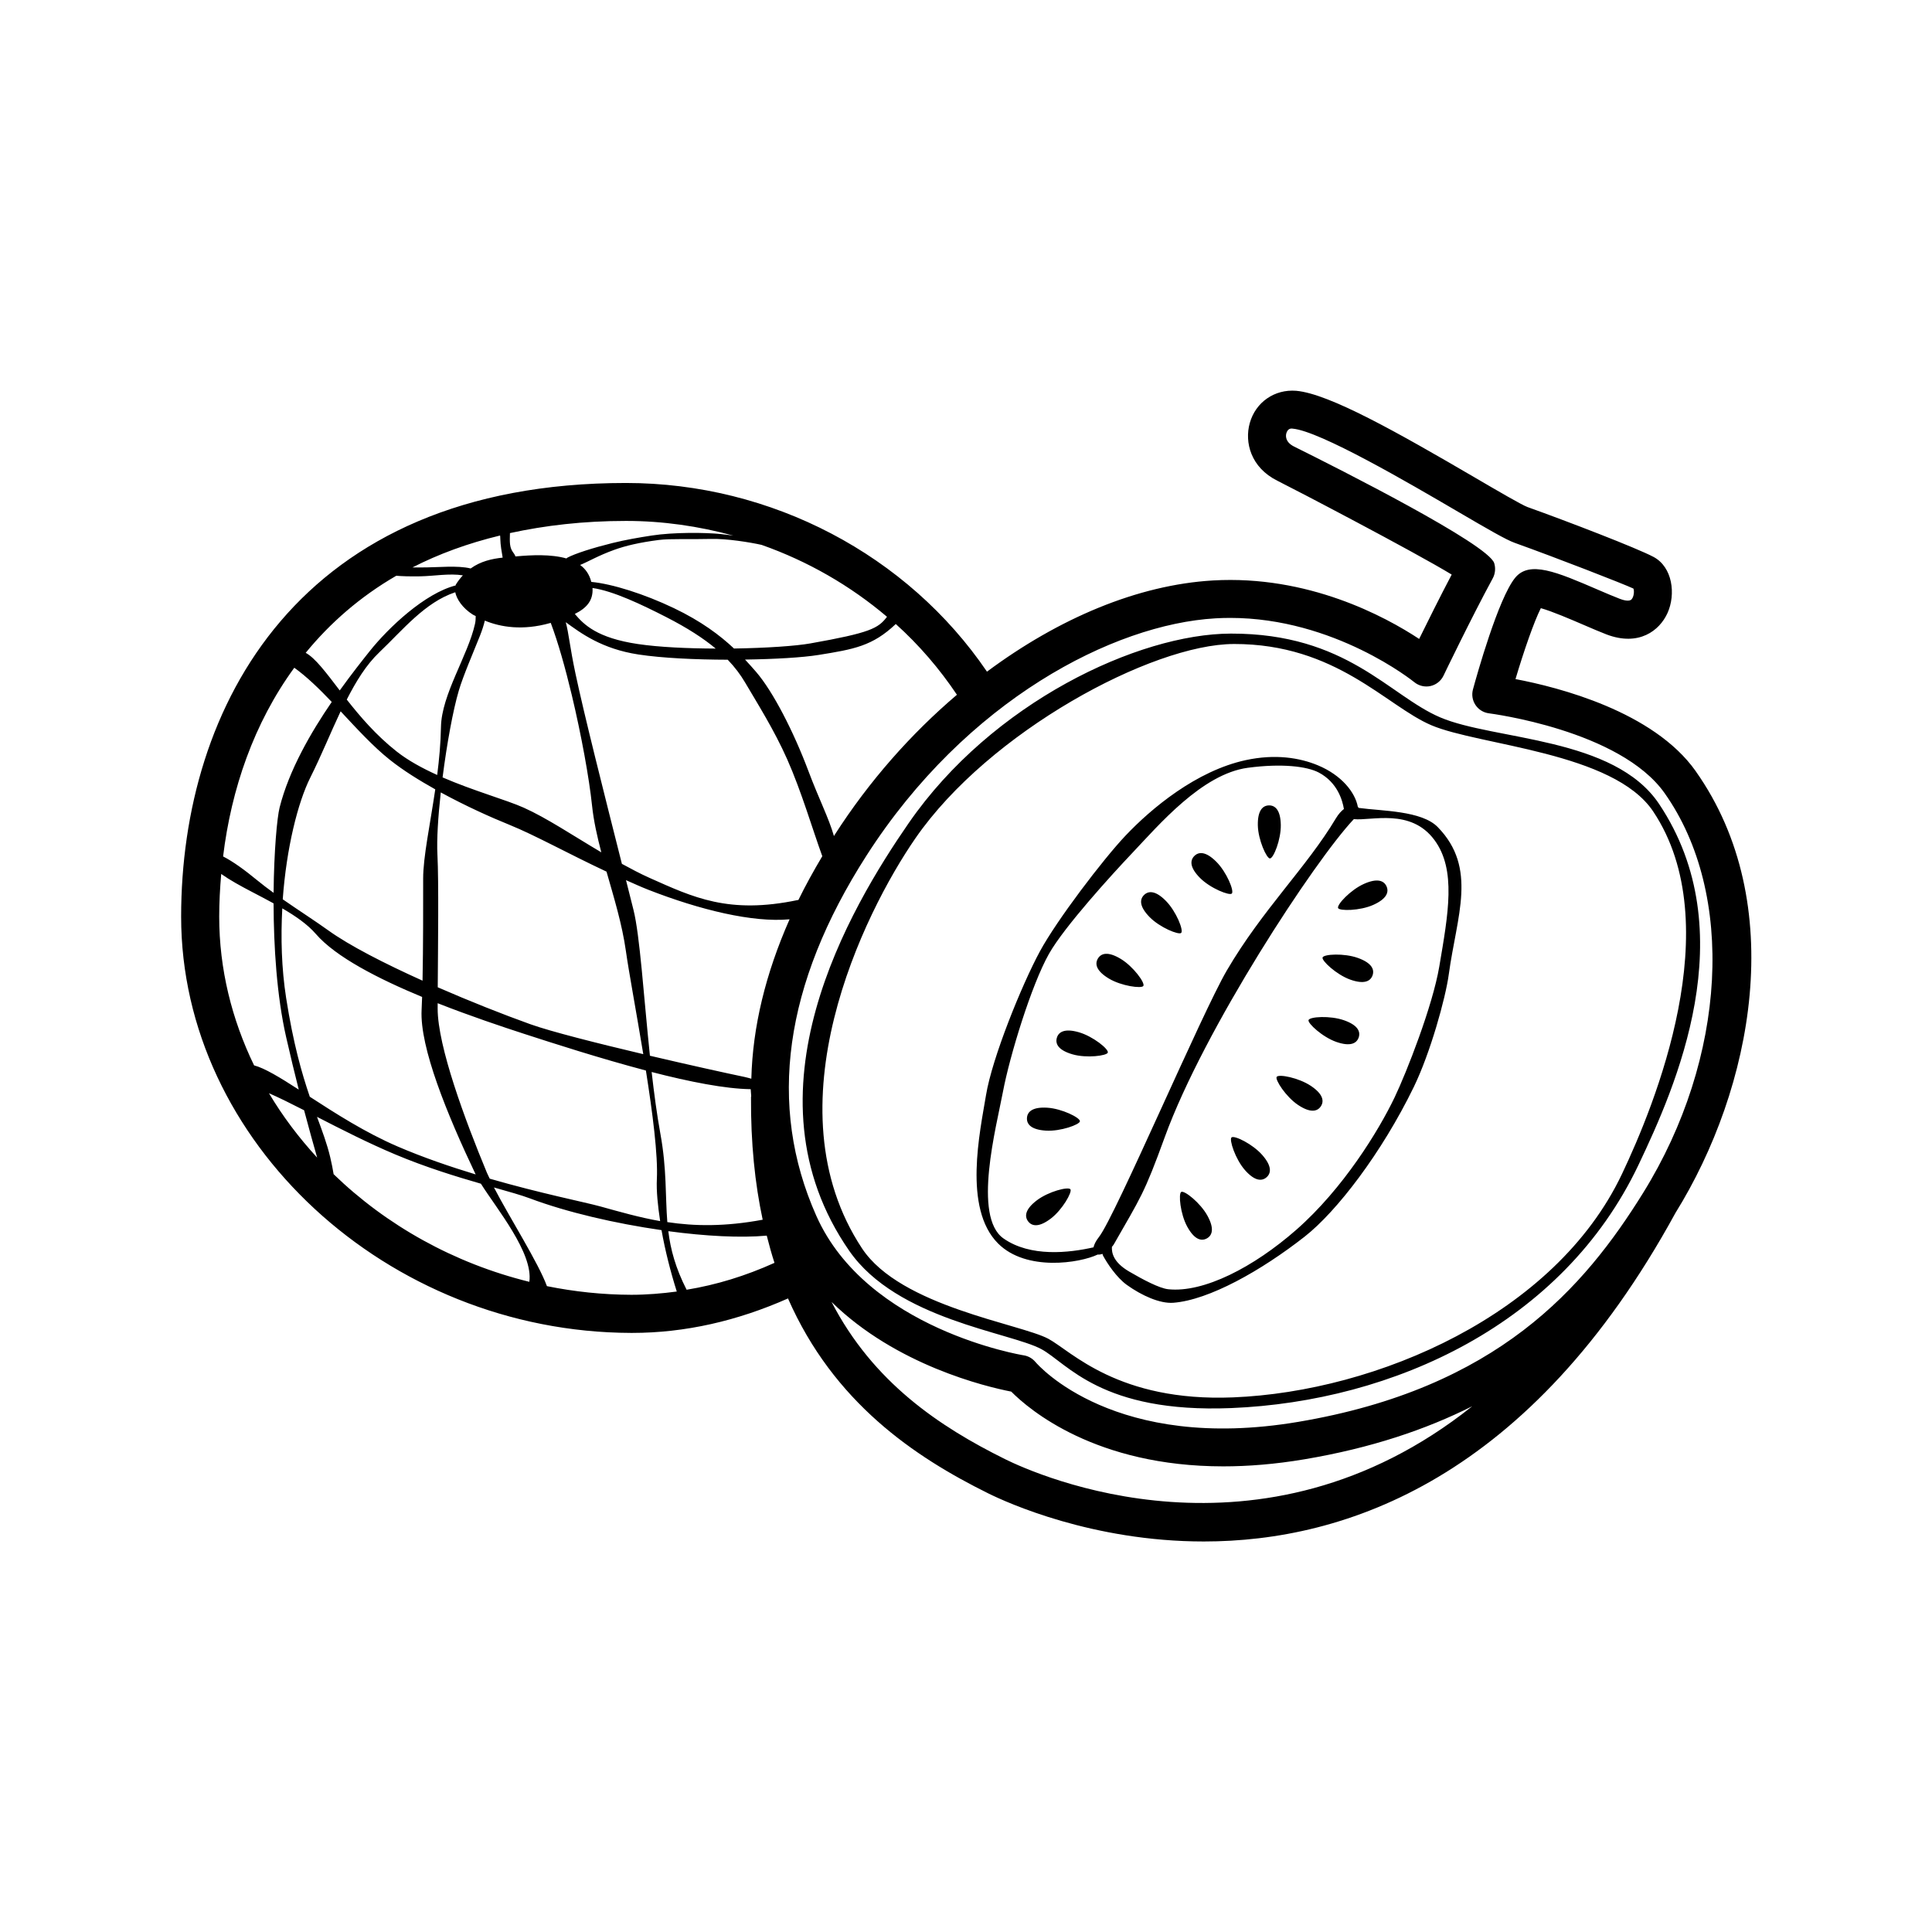 <?xml version="1.0" encoding="UTF-8"?>
<!-- The Best Svg Icon site in the world: iconSvg.co, Visit us! https://iconsvg.co -->
<svg fill="#000000" width="800px" height="800px" version="1.1" viewBox="144 144 512 512" xmlns="http://www.w3.org/2000/svg">
 <path d="m593.38 348.36c-11.188-15.812-36.336-22.23-47.758-24.395 2.238-7.519 4.891-15.172 6.715-18.793 2.863 0.777 8.117 3.039 11.199 4.367 2.297 0.992 4.461 1.918 6.203 2.59 8.574 3.258 14.051-1.012 16.152-5.637 2.281-5.027 1.348-12.223-3.691-14.906-4.379-2.332-22.699-9.387-33.398-13.215-1.477-0.531-8.035-4.359-13.82-7.742-20.797-12.152-38.727-22.277-47.469-23.066-5.731-0.461-10.746 3-12.309 8.543-1.438 5.098 0.266 11.797 7.312 15.293 4.496 2.234 36.133 18.754 46.199 24.867-3.152 5.992-6.426 12.574-8.625 17.055-9.098-6.004-29.461-16.953-54.637-15.496-19.965 1.168-40.891 10.043-59.895 24.172-20.996-30.887-57.043-50.004-95.676-50.004-86.906 0-117.88 59.375-117.88 114.93 0 59.602 54.598 110.12 119.22 110.31h0.309c14.035 0 27.887-3.184 41.297-9.133 12.113 27.574 33.504 41.969 53.055 51.652 5.019 2.481 27.582 12.754 57.137 12.754 37.59 0 86.488-16.629 124.97-87.027 0 0 0.004-0.004 0.004-0.008 20.527-33.059 30.152-82.082 5.379-117.11zm-127.34-40.492c1.34-0.078 2.66-0.117 3.969-0.117 27.699 0 48.57 16.848 48.785 17.023 1.199 0.984 2.801 1.367 4.289 1.035 1.512-0.336 2.785-1.348 3.453-2.734 0.074-0.156 7.293-15.184 13.062-25.82 0.656-1.199 0.797-2.707 0.383-4.016-1.586-5.027-40.965-24.906-53-30.879-2.516-1.238-2.238-3.012-2.09-3.523 0.254-0.895 0.816-1.398 1.707-1.238 7.219 0.648 30.688 14.355 43.293 21.727 8.645 5.059 13.258 7.723 15.512 8.531 11.246 4.035 28.59 10.785 31.457 12.113 0.262 0.5 0.207 2.098-0.473 2.856-0.633 0.719-2.363 0.156-3.078-0.117-1.629-0.621-3.652-1.484-5.801-2.41-10.977-4.734-18.234-7.852-22.027-3.121-4.441 5.531-10.055 25.574-11.133 29.531-0.383 1.418-0.137 2.922 0.68 4.133 0.816 1.219 2.121 2.016 3.57 2.195 0.344 0.051 34.719 4.43 46.543 21.156 18.844 26.637 16.492 70.207-5.711 105.96-15.531 25.012-38.547 51.777-91.434 60.664-48.5 8.168-68.781-14.918-69.609-15.891-0.789-0.934-1.891-1.566-3.094-1.75-0.418-0.059-41.539-6.84-54.957-36.961-13.031-29.273-8.562-61.391 13.289-95.469 26.453-41.246 65.473-61.301 92.414-62.875zm-247.23 76.855c3.461 2.016 6.664 4.203 8.891 6.781 5.281 6.121 16.617 11.906 28.164 16.695-0.039 1.242-0.086 2.41-0.137 3.441-0.512 9.934 6.781 27.734 14.324 43.594-6.809-2.07-13.91-4.492-20.703-7.414-8.527-3.668-16.508-8.797-23.25-13.172-2.113-6.184-4.387-14.117-6.269-26.168-1.234-7.898-1.441-16.027-1.02-23.758zm-6.664-7.453c-3.293-2.715-6.363-4.945-9.023-6.305 2.168-17.832 8.137-35.301 18.867-50.008 3.289 2.356 6.594 5.559 9.926 9.062-5.504 8.039-11.312 18.047-13.816 27.977-0.676 2.68-1.492 11.582-1.594 22.613-1.508-1.094-2.984-2.203-4.359-3.34zm14.086-27.203c2.984-5.969 5.41-12 8.039-17.559 4.285 4.59 8.613 9.324 13.004 12.82 3.668 2.918 7.852 5.484 12.074 7.859-1.387 9.453-3.211 17.938-3.207 23.648 0.004 6.574 0.02 18.059-0.164 27.051-10.078-4.539-19.391-9.305-24.969-13.32-3.441-2.477-7.812-5.273-12.078-8.242 0.984-13.602 3.992-25.645 7.301-32.258zm38.414-49.117c0.379 1.832 1.906 4.18 4.637 5.918 0.219 0.141 0.547 0.258 0.785 0.395-0.004 0.668-0.027 1.367-0.18 2.039-1.875 8.465-8.879 18.711-9.027 27.383-0.074 4.281-0.473 8.547-1 12.691-3.898-1.77-7.66-3.793-10.754-6.234-5.43-4.285-9.672-9.242-13.211-13.75 2.441-4.769 5.098-9.164 8.645-12.543 6.227-5.926 12.047-13.211 20.105-15.898zm11.887-15.039c0.027 0.289 0.055 0.59 0.059 1.008 0.023 1.422 0.355 3.387 0.617 4.856-2.856 0.312-5.809 0.949-8.477 2.875-3.477-0.871-8.695-0.254-13.035-0.273-0.746-0.004-1.555-0.004-2.387-0.004 6.922-3.547 14.656-6.394 23.223-8.461zm102.53 21.539c-2.316 3.09-4.477 4.25-20.32 7.062-3.875 0.688-11.684 1.219-20.223 1.352-3.723-3.496-8.656-7.223-15.926-10.699-7.883-3.773-16.391-6.438-21.891-6.957-0.5-1.973-1.527-3.445-2.969-4.488 2.188-0.879 4.746-2.457 9.066-4.012 3.019-1.09 6.641-1.941 11.777-2.609 3.051-0.395 8.727-0.137 13.77-0.277 4.238-0.117 10.461 0.898 13.488 1.578 12.227 4.312 23.469 10.777 33.227 19.051zm-35.953 122.42c-0.598-0.156-1.055-0.312-1.77-0.461-4.875-1.016-14.762-3.199-25.105-5.629-1.668-15.988-2.66-31.898-4.356-38.652-0.645-2.559-1.309-5.203-1.984-7.879 1.984 0.867 3.926 1.773 5.973 2.57 13.637 5.32 27.605 8.715 37.379 7.805-6.367 14.41-9.789 28.516-10.137 42.246zm-83.188-59.34c-0.211-4.039 0.176-10.086 0.887-16.531 6.625 3.613 13.258 6.59 18.238 8.605 6.758 2.738 15.68 7.703 25.684 12.387 1.992 6.984 4.141 13.949 5.137 21.043 0.773 5.5 2.766 16.172 4.606 27.328-12.148-2.871-24.562-6.004-29.934-7.934-7.328-2.629-16.055-6.09-24.535-9.789 0.074-10.637 0.281-28.078-0.082-35.109zm95.664 11.977c-0.074 0.012-0.121 0-0.195 0.016-18.312 3.832-27.738-0.742-39.203-5.852-2.574-1.145-4.981-2.445-7.379-3.742-4.816-19.059-9.973-39.434-12.301-50.418-1.508-7.102-1.766-10.648-2.574-13.621 3.977 2.891 9.566 7.078 19.258 8.555 6.312 0.961 15.117 1.363 23.664 1.387 1.91 1.992 3.402 3.992 4.613 6.051 3.215 5.477 7.676 12.508 11.16 20.363 3.812 8.602 6.68 18.508 9.289 25.656-2.312 3.887-4.453 7.758-6.332 11.605zm-54.562-82.68c5.5 0.785 13.055 4.402 19.469 7.676 5.711 2.918 9.922 5.66 13.172 8.375-7.41-0.027-14.918-0.359-20.598-1.199-10.816-1.602-14.344-5.137-16.734-7.981 3.051-1.508 4.91-3.5 4.691-6.871zm-11.289 9.301c0.078-0.023 0.137-0.047 0.215-0.066 1.914 5.055 3.856 11.926 5.578 19.137 2.555 10.699 4.617 22.094 5.363 29.227 0.438 4.191 1.387 8.328 2.461 12.449-7.621-4.5-14.445-9.094-20.547-11.828-4.598-2.062-13.27-4.453-21.516-8.027 1.125-8.82 2.754-17.785 4.301-23.012 1.176-3.977 3.875-10.176 5.609-14.543 0.586-1.477 1-2.793 1.285-3.996 4.164 1.727 10.039 2.695 17.25 0.66zm-16.711 145.63c-5.824-14.012-13.027-33.465-13.043-43.453 0-0.398 0.004-0.98 0.004-1.445 8.738 3.438 17.203 6.262 22.824 8.09 7.93 2.574 20.277 6.555 32.359 9.746 1.777 11.242 3.223 22.406 2.906 28.797-0.152 3.106 0.25 7 0.871 11.113-5.5-0.969-10.594-2.43-15.832-3.883-4.078-1.129-15.762-3.441-29.328-7.359-0.246-0.527-0.57-1.137-0.762-1.605zm45.996-10.23c-0.926-5.102-1.68-10.723-2.328-16.438 10.031 2.598 19.559 4.469 26.254 4.555 0.004 0.617 0.121 1.223 0.133 1.836-0.004 0.09-0.055 0.164-0.055 0.258-0.078 12.168 1.043 22.93 3.094 32.5-9.996 1.859-18.047 1.73-25.273 0.633-0.555-6.934-0.117-13.938-1.824-23.344zm78.574-116.41c-12.16 10.34-23.281 22.898-32.434 37.176-0.059 0.09-0.102 0.18-0.156 0.273-1.391-4.852-3.93-9.684-6.781-17.27-3.887-10.348-9.355-21.047-13.871-26.262-0.887-1.023-1.859-2.117-2.91-3.242 7.969-0.113 15.281-0.547 19.465-1.223 9.367-1.504 14.312-2.344 20.484-8.199 6.148 5.531 11.559 11.828 16.203 18.746zm-59.254-42.176c-1.062-0.137-2.043-0.277-3.262-0.406-4.164-0.438-12.609-0.504-18.375 0.387-3.469 0.535-6.973 1.137-10.438 1.996-5.242 1.301-9.844 2.777-11.883 3.859-0.129 0.07-0.168 0.145-0.277 0.215-4.144-1.176-9.297-0.906-13.203-0.559-0.102 0.008-0.211 0.016-0.316 0.027-0.004-0.012 0.004-0.016 0-0.023-0.273-0.926-1.195-1.301-1.418-3.199-0.098-0.824-0.059-1.898-0.027-2.965 9.297-2.023 19.445-3.223 30.742-3.223 9.75-0.004 19.301 1.391 28.457 3.891zm-89.32 10.637c1.402 0.121 3.367 0.203 6.359 0.152 3.621-0.066 7.734-0.832 11.285-0.258-0.656 0.711-1.289 1.52-1.879 2.469-0.035 0.055-0.008 0.148-0.035 0.207-8.148 2.082-17.758 11.109-22.805 17.449-1.871 2.348-4.766 5.996-7.91 10.375-3.66-4.789-6.484-8.582-9.023-9.969 6.453-7.883 14.371-14.848 24.008-20.426zm-46.398 79.027c2.293 1.621 5.109 3.176 8.168 4.766 1.883 0.98 3.809 1.992 5.711 3.031 0.027 11.355 0.84 24.504 3.332 35.457 1.164 5.109 2.285 9.734 3.34 13.895-4.941-3.195-9.031-5.688-11.84-6.422-5.902-12.184-9.242-25.52-9.242-39.426 0-3.758 0.211-7.531 0.531-11.301zm12.656 58.109c2.609 1.137 5.762 2.699 9.312 4.516 1.34 5.078 2.512 9.223 3.461 12.551-4.856-5.281-9.156-10.988-12.773-17.066zm17.133 21.457c-0.207-1.301-0.488-2.758-0.898-4.492-0.855-3.598-2.102-6.894-3.504-10.703 6.356 3.266 13.566 6.949 20.793 9.984 8.055 3.383 16.031 5.828 22.645 7.734 4.102 6.559 13.918 18.332 12.832 26-19.977-4.914-37.887-14.977-51.867-28.523zm78.855 31.961c-7.629-0.023-15.09-0.832-22.324-2.293-2.262-6.176-9.852-18.086-14.039-26.152 4.012 1.137 7.324 2.066 9.48 2.879 9.848 3.703 22.68 6.668 34.926 8.43 0.938 5.305 2.348 10.887 4.043 16.273-3.973 0.527-7.988 0.863-12.086 0.863zm14.691-1.336c-2.938-5.758-4.269-10.723-4.844-15.52 9.832 1.32 19.152 1.816 26.082 1.18 0.629 2.477 1.297 4.898 2.051 7.211-7.644 3.453-15.371 5.828-23.289 7.129zm84.406 44.898c-17.398-8.613-34.98-20.375-45.992-41.664 17.129 16.781 40.902 22.453 47.621 23.762 4.793 4.82 22.391 19.809 56.195 19.809 6.543 0 13.703-0.562 21.492-1.871 17.641-2.965 32.238-7.91 44.48-14.062-56.207 44.832-115.56 18.098-123.8 14.027zm95.082-152.45c3.543-1.59 5.312-0.887 6 0.648s0.035 3.32-3.512 4.91c-3.543 1.59-8.965 1.645-9.324 0.844-0.391-0.879 3.293-4.816 6.836-6.402zm2.293 24.246c-0.566 1.582-2.277 2.418-5.934 1.105s-7.606-5.023-7.309-5.856c0.324-0.898 5.707-1.188 9.363 0.125s4.445 3.043 3.879 4.625zm-43.762 63.672c1.871 3.402 1.316 5.223-0.156 6.031-1.473 0.812-3.305 0.305-5.18-3.098-1.871-3.402-2.371-8.801-1.602-9.223 0.84-0.465 5.062 2.887 6.938 6.289zm-47.512 1.508c-1.016-1.34-0.781-3.227 2.312-5.574 3.094-2.348 8.316-3.688 8.895-2.922 0.531 0.703-2.121 5.43-5.215 7.773-3.098 2.348-4.977 2.062-5.992 0.723zm62.031-17.605c2.566 2.914 2.418 4.812 1.156 5.922-1.262 1.109-3.164 1.012-5.727-1.902-2.566-2.918-4.223-8.078-3.562-8.656 0.719-0.633 5.566 1.723 8.133 4.637zm15.535-12.875c-0.934 1.398-2.793 1.793-6.023-0.363-3.231-2.156-6.164-6.715-5.672-7.449 0.531-0.797 5.824 0.227 9.055 2.387 3.227 2.156 3.574 4.027 2.641 5.426zm10.027-18.234c-0.555 1.59-2.254 2.438-5.922 1.16-3.668-1.277-7.648-4.957-7.359-5.789 0.316-0.902 5.695-1.238 9.363 0.039s4.473 3 3.918 4.59zm-26.719-56.254c-0.074-3.883 1.266-5.234 2.945-5.266s3.066 1.27 3.141 5.152c0.074 3.883-1.922 8.891-2.879 8.91-0.875 0.016-3.133-4.914-3.207-8.797zm-15.301 13.98c-2.742-2.75-2.715-4.652-1.527-5.84 1.191-1.188 3.094-1.211 5.836 1.539s4.777 7.742 4.098 8.418c-0.621 0.621-5.664-1.367-8.406-4.117zm-45.883 63.582c0.105-1.676 1.516-2.953 5.391-2.711 3.875 0.246 8.703 2.641 8.645 3.594-0.055 0.879-5.152 2.727-9.027 2.481-3.875-0.242-5.113-1.684-5.008-3.363zm7.918-21.227c0.465-1.613 2.121-2.555 5.852-1.477 3.731 1.078 7.926 4.465 7.66 5.383-0.246 0.844-5.621 1.543-9.352 0.465s-4.629-2.754-4.16-4.371zm10.883-21.016c0.867-1.441 2.707-1.922 6.035 0.082 3.328 2.004 6.508 6.356 6.012 7.176-0.453 0.754-5.828 0.043-9.156-1.961-3.324-2.004-3.758-3.856-2.891-5.297zm13.699-10.988c-2.719-2.773-2.672-4.676-1.473-5.852 1.199-1.176 3.102-1.184 5.82 1.594 2.719 2.773 4.707 7.785 4.023 8.453-0.629 0.617-5.652-1.418-8.371-4.195zm-63.828-24.926c-15.504 22.438-44.828 71.477-15.77 113.37 12.648 18.23 42.586 21.574 50.914 26.055 6.832 3.676 15.809 17.031 50.316 15.621 43.047-1.758 87.926-22.352 107.93-64.445 9.801-20.625 28.137-61.672 5.465-95.641-11.898-17.828-43.66-16.84-58.004-22.953-13.566-5.781-24.766-22.266-55.484-22.207-24.547 0.051-63.324 18.297-85.367 50.203zm86.141-47.445c27.168-0.051 40.355 16.418 52.355 21.531 12.688 5.406 48.27 7.09 58.793 22.855 20.047 30.039 0.367 77.875-8.297 96.113-17.688 37.227-64.934 57.602-103 59.156-30.516 1.246-42.941-12.27-48.984-15.52-7.363-3.965-39.18-8.531-49.375-23.941-24.875-37.602 0.426-88.875 14.137-108.71 19.488-28.219 62.672-51.438 84.371-51.48zm-36.121 161.83c0.008-0.004 0.02-0.02 0.027-0.023 0.391 0.043 0.828-0.027 1.301-0.184 0.055 0.16 0.043 0.293 0.141 0.473 1.051 1.941 3.535 5.773 6.332 7.773 3.902 2.793 8.727 4.981 12.281 4.715 9.469-0.715 23.34-8.531 34.832-17.539 8.473-6.641 20.391-22.145 28.895-39.621 4.359-8.961 8.422-23.496 9.289-29.895 2.102-15.469 7.68-28.113-2.918-38.996-4.281-4.398-14.871-4.254-20.926-5.09-0.086-0.086-0.148-0.18-0.254-0.254-0.723-3.914-4.328-8.41-10.555-11.02-4.898-2.051-11.387-3.066-19.137-1.395-13.078 2.816-25.02 12.758-31.93 20.066-5.914 6.258-18.176 22.359-22.652 30.637-4.781 8.844-12.648 28.18-14.273 38.102-1.57 9.57-6.133 29.957 3.199 39.293 7.504 7.508 21.73 5.156 26.348 2.957zm89.266-109.92c5.879 7.906 3.684 19.566 1.309 33.586-1.77 10.445-8.645 27.973-11.809 34.598-4.25 8.898-13.668 24.246-26.051 35.121-11.363 9.98-24.59 16.766-33.953 15.785-2.371-0.246-6.766-2.582-10.383-4.699-4.211-2.469-4.644-4.969-4.559-6.535 0.164-0.211 0.352-0.391 0.492-0.637 7.164-12.566 8.008-13.273 13.523-28.465 10.375-28.574 39.695-73.219 50.094-84.25 4.668 0.496 15.051-2.957 21.336 5.496zm-114.3 66.645c1.77-9.344 7.5-28.168 12.176-36.445 4.043-7.156 16.672-21.023 22.043-26.688 7.043-7.43 18.527-20.996 30.656-22.617 9-1.203 15.707-0.379 18.809 1.266 5.023 2.66 6.289 7.508 6.641 9.602 0.004 0.023 0.02 0.023 0.023 0.047-0.699 0.547-1.426 1.297-2.156 2.519-7.703 12.91-19.469 24.18-28.879 40.273-6.691 11.445-29.5 65.012-33.867 70.609-0.91 1.164-1.301 2.047-1.465 2.773-6.457 1.465-16.738 2.648-23.867-2.363-8.207-5.769-1.914-29.473-0.113-38.977z"/>
</svg>